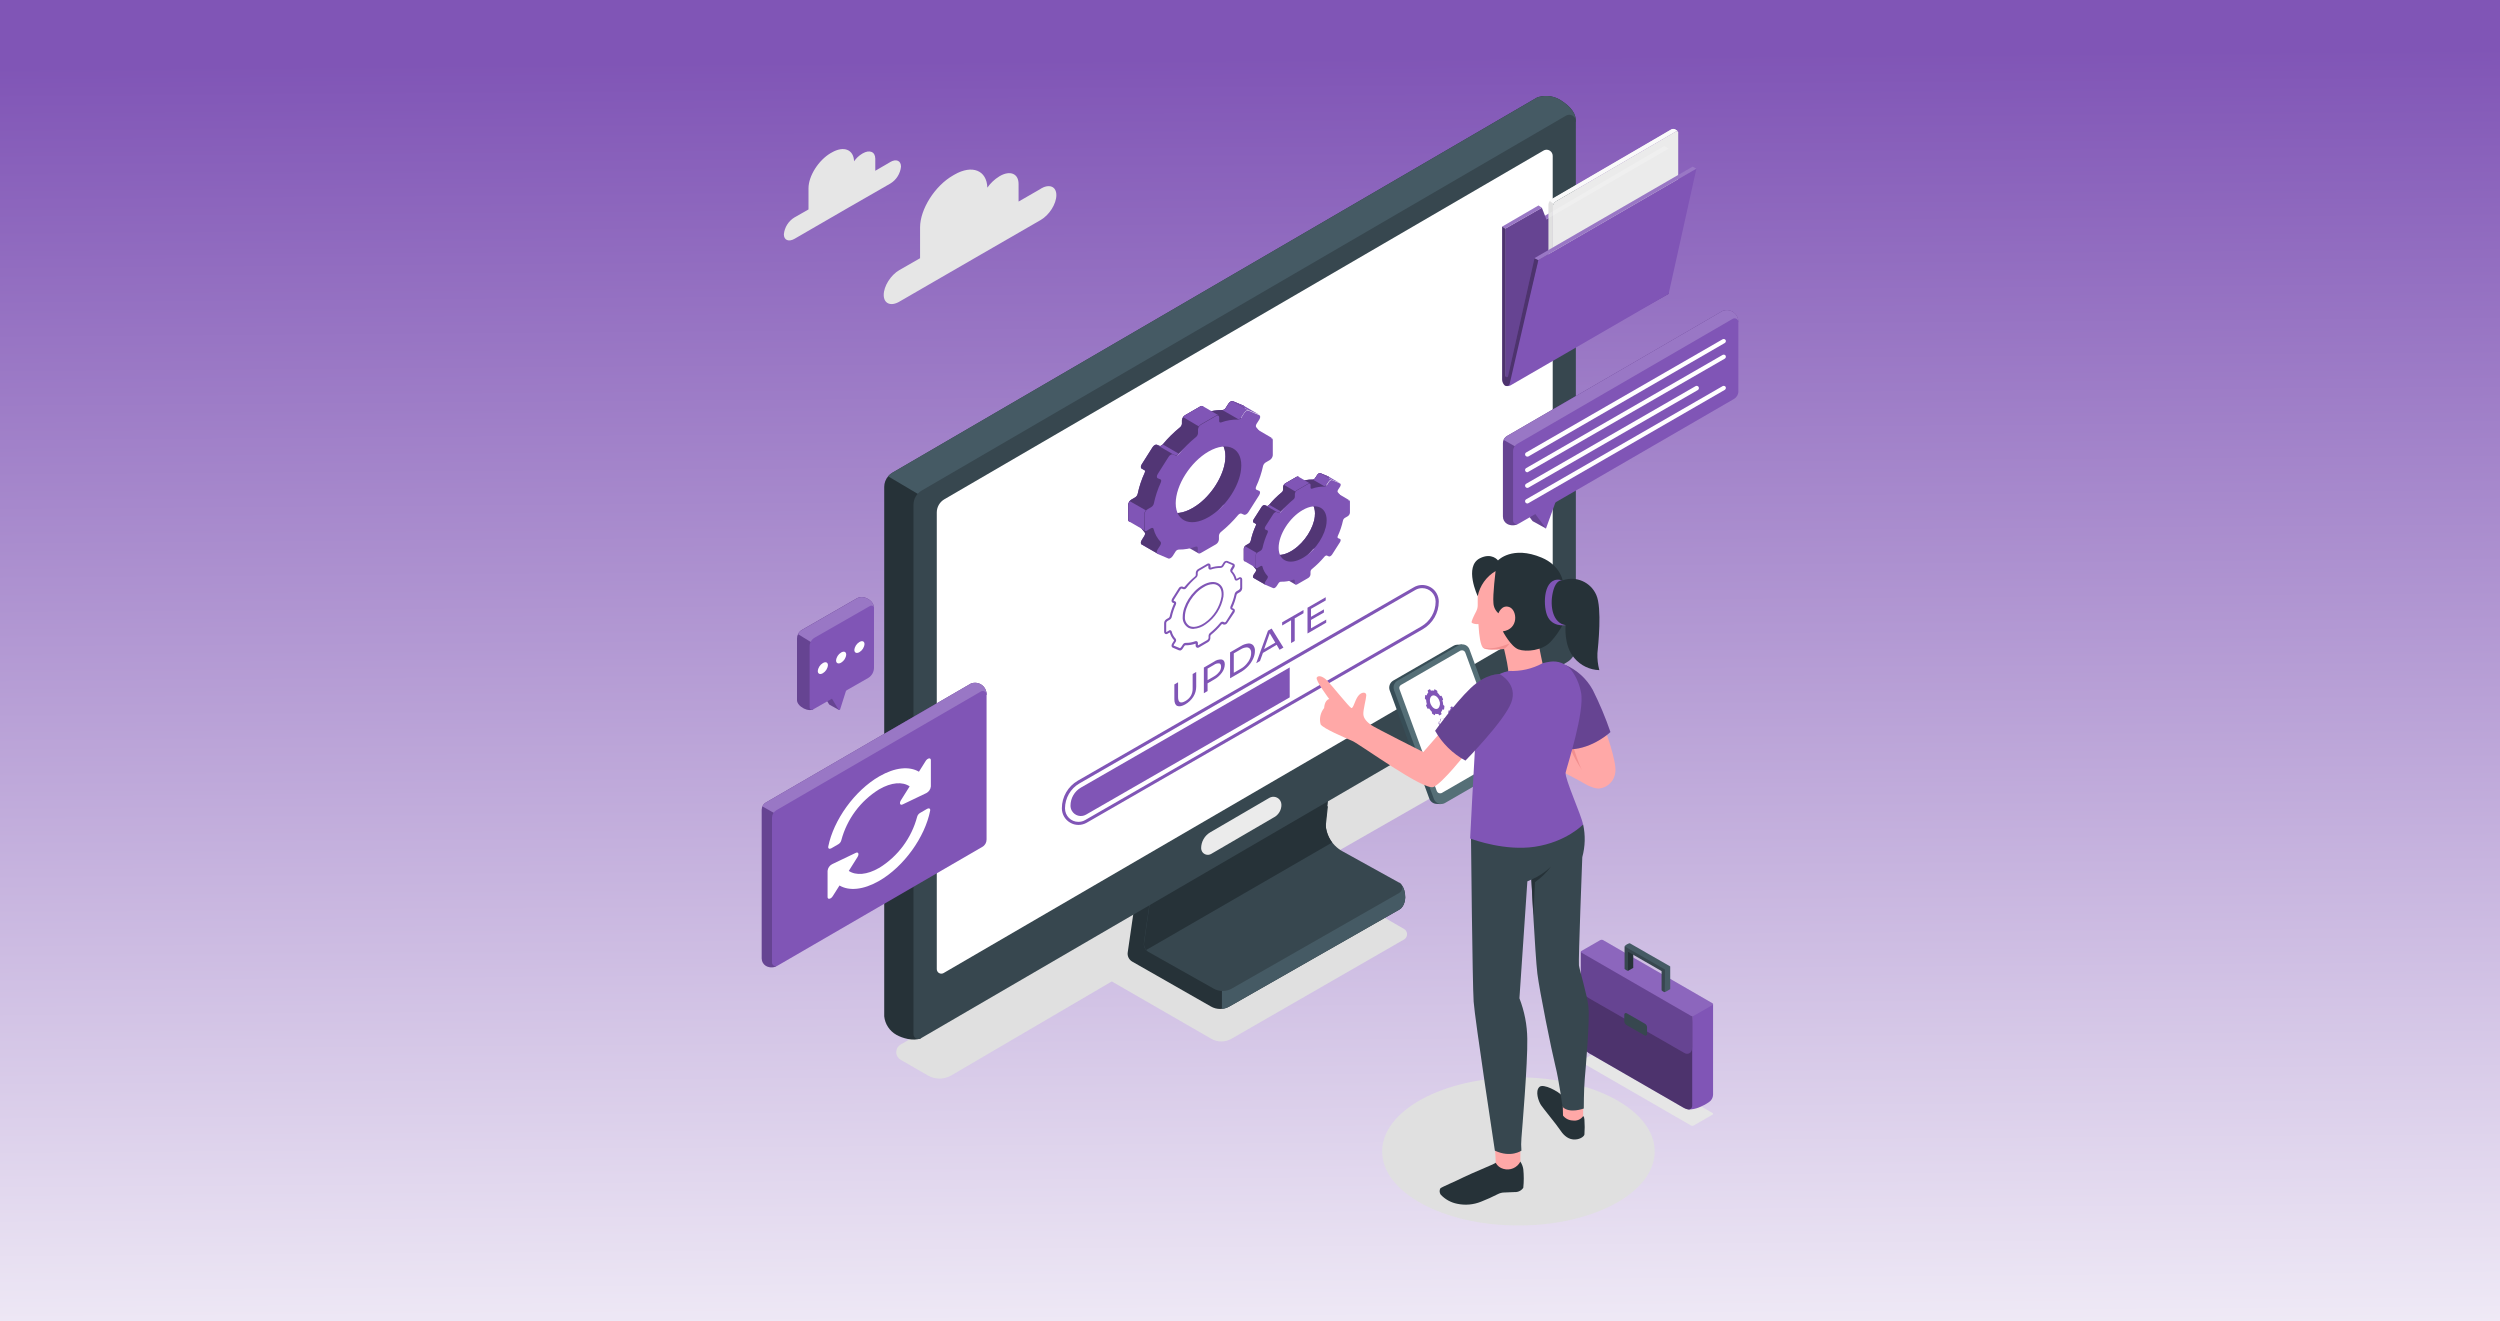 <?xml version="1.0" encoding="UTF-8"?>
<svg xmlns="http://www.w3.org/2000/svg" xmlns:xlink="http://www.w3.org/1999/xlink" id="Layer_1" data-name="Layer 1" viewBox="0 0 350 185">
  <rect x="0" y="0" width="350" height="185" fill="#808080" stroke="none"/>
  <defs>
    <style>
      .cls-1, .cls-2, .cls-3 {
        fill: #fff;
      }

      .cls-2 {
        opacity: .1;
      }

      .cls-2, .cls-4, .cls-5, .cls-3 {
        isolation: isolate;
      }

      .cls-6 {
        fill: #8055b6;
      }

      .cls-7 {
        fill: #fafafa;
      }

      .cls-8, .cls-5, .cls-3 {
        opacity: .2;
      }

      .cls-9 {
        fill: #37474f;
      }

      .cls-10 {
        fill: #455a64;
      }

      .cls-11 {
        fill: #374d56;
      }

      .cls-12 {
        fill: #f28f8f;
      }

      .cls-13 {
        fill: #e0e0e0;
      }

      .cls-14 {
        fill: #e6e6e6;
      }

      .cls-4 {
        opacity: .4;
      }

      .cls-15 {
        fill: #556f77;
      }

      .cls-16 {
        fill: #ebebeb;
      }

      .cls-17 {
        fill: url(#linear-gradient);
      }

      .cls-18 {
        fill: #263238;
      }

      .cls-19 {
        fill: #ffa8a7;
      }
    </style>
    <linearGradient id="linear-gradient" x1="175.91" y1="212.38" x2="174.36" y2="7.99" gradientUnits="userSpaceOnUse">
      <stop offset="0" stop-color="#fff"></stop>
      <stop offset="1" stop-color="#8055b6"></stop>
    </linearGradient>
  </defs>
  <rect class="cls-17" width="350" height="185"></rect>
  <g>
    <g id="freepik--Shadows--inject-19">
      <path class="cls-13" d="M220.03,98.34l-3.83-2.21c-1.02-.59-2.27-.59-3.29,0l-86.85,50.12c-.58,.36-.76,1.12-.4,1.7,.1,.16,.24,.3,.4,.4l3.83,2.21c1.02,.59,2.27,.59,3.29,0l22.47-13.16,13.93,8.03c.87,.5,1.95,.5,2.82,0l24.16-13.9c.41-.24,.55-.76,.31-1.17-.07-.13-.18-.24-.31-.31l-14.09-8.12,37.57-21.49c.58-.35,.77-1.11,.42-1.69-.1-.17-.25-.31-.42-.42Z"></path>
      <ellipse class="cls-13" cx="212.58" cy="161.2" rx="19.08" ry="10.37"></ellipse>
    </g>
    <g id="freepik--Clouds--inject-19">
      <path class="cls-14" d="M145.71,26.43l-3.11,1.79v-2.47c0-1.44-1.17-1.93-2.61-1.11l-.11,.07c-.65,.4-1.21,.93-1.65,1.56-.08-2.44-2.14-3.25-4.61-1.82l-.19,.11c-2.55,1.45-4.62,4.74-4.62,7.27v4.32l-2.88,1.65c-1.23,.7-2.21,2.27-2.21,3.49s1,1.65,2.21,.93l3.82-2.21h0l7.49-4.33h0l8.44-4.87c1.23-.7,2.21-2.27,2.21-3.49s-.98-1.62-2.2-.9Z"></path>
      <path class="cls-14" d="M124.65,22.68l-2.11,1.23v-1.69c0-.97-.79-1.31-1.77-.74l-.07,.04c-.45,.27-.83,.63-1.13,1.06-.06-1.65-1.44-2.2-3.12-1.23l-.13,.07c-1.72,1-3.13,3.21-3.13,4.94v2.96l-1.95,1.11c-.85,.51-1.4,1.39-1.5,2.37,0,.82,.67,1.11,1.5,.63l2.59-1.5h0l5.08-2.94h0l5.73-3.29c.85-.51,1.4-1.39,1.5-2.37,0-.84-.67-1.13-1.5-.65Z"></path>
    </g>
    <g id="freepik--Device--inject-19">
      <path class="cls-18" d="M196.73,125.66s0,1.21-.82,1.68l-23.8,13.57c-.8,.46-1.78,.46-2.58,0l-11.01-6.28c-.46-.26-.72-.78-.64-1.3l1.16-7.99,1.78,1.07,25.09-13.57-.44,4.06c-.2,1.84,.72,3.63,2.34,4.52l.49,.28,6.21,3.43c-.05-.19-.07-.31-.07-.31l1.44-1.23s.86,.42,.86,2.08Z"></path>
      <path class="cls-10" d="M196.73,125.66s0,1.21-.82,1.68l-23.8,13.57c-.32,.18-.67,.3-1.04,.33v-3.22l2.56-6.7s11.2-7.4,14.67-9.64l6.2,3.44c-.05-.19-.07-.31-.07-.31l1.44-1.23s.86,.42,.86,2.08Z"></path>
      <path class="cls-9" d="M195.89,125.01l-23.44,13.39c-.79,.45-1.76,.45-2.55,0l-9.13-5.14c-.12-.07-.23-.16-.32-.27-.25-.28-.36-.65-.3-1.02l1.14-7.89,24.75-13.36-.43,4.02c-.19,1.81,.73,3.55,2.32,4.43l7.97,4.41c.39,.23,.52,.73,.29,1.13-.07,.12-.17,.22-.29,.29Z"></path>
      <path class="cls-18" d="M186.5,117.95l-26.03,15.05c-.25-.28-.36-.65-.3-1.02l1.14-7.89,24.73-13.36-.43,4.02c-.12,1.14,.2,2.28,.89,3.2Z"></path>
      <path class="cls-18" d="M220.61,16.91c0,.25-2.7,1.7-4.09,2.44V88.09c0,.87-.47,1.68-1.23,2.11l-87.04,50.67,.66,4.5c-1.07,.44-2.64-.05-3.41-.49-.96-.54-1.6-1.51-1.71-2.6V68.16c0-.54,.2-1.07,.55-1.48,.17-.2,.37-.37,.6-.5L215.14,13.68s.06-.03,.16-.07l.09-.03c1.16-.33,2.4-.1,3.36,.62,1.89,1.27,1.85,2.39,1.85,2.71Z"></path>
      <path class="cls-10" d="M220.61,16.91c0,.25-2.7,1.7-4.09,2.44v5.44l-84.38,46.52-7.81-4.63c.17-.2,.37-.37,.6-.5L215.14,13.68s.06-.03,.16-.07l.09-.03c1.16-.33,2.4-.1,3.36,.62,1.89,1.27,1.85,2.39,1.85,2.71Z"></path>
      <path class="cls-9" d="M220.62,16.97V90.58c0,.88-.47,1.68-1.23,2.12l-90.48,52.67c-.33,.19-.74,.07-.93-.25-.06-.1-.09-.22-.09-.34V70.67c0-.82,.43-1.57,1.14-1.99L219.24,16.19c.44-.25,1-.1,1.26,.34,.08,.14,.12,.29,.12,.44Z"></path>
      <path class="cls-1" d="M216.09,21.08c.41-.24,.93-.1,1.17,.31,.08,.13,.12,.28,.12,.43v63.47c0,.81-.43,1.56-1.13,1.97l-84.15,48.97c-.3,.17-.69,.07-.86-.23-.06-.1-.09-.21-.09-.32v-63.93c0-.76,.4-1.46,1.06-1.85"></path>
      <path class="cls-16" d="M178.43,114.38l-8.87,5.17c-.44,.26-1.01,.11-1.27-.33-.08-.14-.13-.31-.13-.47h0c0-.92,.49-1.77,1.28-2.23l8.27-4.82c.54-.31,1.23-.13,1.54,.41,.1,.17,.15,.37,.15,.57h0c0,.7-.37,1.35-.98,1.71Z"></path>
      <path class="cls-6" d="M175.55,60.07l-.52,.3c-.18,.1-.32,.07-.37-.08-.17-.68-.5-1.3-.98-1.81-.09-.1-.07-.3,.05-.5l.37-.58c.17-.27,.17-.54,0-.61l-1.51-.64c-.17-.07-.44,.09-.61,.35l-.37,.58c-.09,.18-.27,.3-.47,.32-.81-.02-1.61,.12-2.37,.39-.17,.06-.3,0-.3-.19v-.52c0-.24-.19-.32-.44-.18l-2.13,1.23c-.24,.15-.39,.4-.41,.68v.51c-.02,.21-.13,.41-.3,.54-.86,.7-1.66,1.49-2.37,2.35-.15,.18-.34,.27-.47,.22l-.37-.16c-.17-.07-.44,.09-.61,.35l-1.51,2.38c-.17,.27-.17,.54,0,.61l.45,.26c.03,.11,.02,.23-.04,.33-.44,.94-.76,1.92-.98,2.93-.05,.21-.18,.4-.37,.51l-.52,.3c-.24,.15-.4,.4-.43,.68v2.14c0,.24,.19,.32,.43,.18l.52-.3c.18-.1,.32-.06,.37,.09,.17,.68,.5,1.3,.98,1.81,.09,.09,.07,.3-.05,.5l-.37,.58c-.17,.27-.17,.54,0,.61l2.21,1.27,.63-1.27c.06-.2,.09-.4,.09-.61h.02c.81,.02,1.61-.11,2.37-.39,.17-.06,.3,0,.3,.19v.52c0,.24,.19,.32,.41,.19l2.13-1.23c.25-.15,.41-.4,.44-.68v-.51c.02-.21,.13-.41,.3-.54,.86-.7,1.66-1.49,2.37-2.34,.15-.18,.34-.28,.47-.22l.37,.16c.17,.07,.44-.09,.61-.35l1.51-2.39c.17-.27,.17-.54,0-.61l-.37-.15c-.12-.05-.14-.24-.05-.44,.44-.94,.76-1.92,.98-2.94,.05-.21,.18-.39,.37-.51l.52-.3c.24-.15,.39-.41,.41-.69v-2.13c.03-.25-.17-.33-.41-.19Zm-4.02,4.37c-.24,2.24-1.95,4.94-4.05,6.36-2.76,1.89-5.1,1.08-5.1-1.62,0-2.53,2.06-5.76,4.59-7.24,2.71-1.57,4.88-.46,4.56,2.5h0Z"></path>
      <path class="cls-6" d="M175.55,60.08l-.52,.3c-.18,.1-.32,.06-.37-.09-.17-.67-.5-1.28-.97-1.78-.09-.1-.08-.3,.05-.5l.36-.58c.17-.27,.17-.54,0-.62l-1.51-.63c-.17-.07-.44,.09-.61,.35l-.36,.57c-.09,.18-.27,.3-.47,.32-.52-.02-1.05,.04-1.56,.16-.28,.06-.55,.14-.82,.23-.17,.06-.3,0-.3-.19v-.52c.01-.1-.04-.19-.13-.23-.11-.02-.22,0-.31,.05l-2.13,1.23c-.24,.15-.41,.4-.44,.68v.49c-.02,.21-.13,.41-.3,.53-.86,.7-1.66,1.49-2.37,2.34-.15,.19-.35,.28-.47,.23l-.36-.16c-.17-.07-.45,.09-.61,.35l-1.51,2.39c-.17,.27-.17,.54,0,.61l.45,.26c.03,.11,.01,.23-.05,.34-.43,.94-.76,1.92-.97,2.93-.05,.21-.18,.4-.37,.51l-.52,.3c-.25,.15-.41,.4-.44,.68v2.13c0,.24,.2,.32,.44,.18l.52-.3c.18-.1,.32-.06,.37,.09,.16,.68,.5,1.3,.98,1.8,.09,.1,.07,.3-.05,.5l-.36,.58c-.17,.27-.17,.54,0,.62l2.2,1.27,.63-1.27c.06-.2,.09-.41,.09-.61h.06c.81,.02,1.61-.11,2.36-.39,.17-.07,.3,0,.3,.19v.53c0,.24,.2,.32,.44,.18l2.13-1.23c.25-.14,.41-.4,.44-.68v-.51c.02-.21,.13-.41,.3-.54,.86-.7,1.64-1.48,2.34-2.34,.16-.18,.35-.27,.47-.22l.37,.16c.17,.07,.44-.09,.61-.35l1.51-2.39c.17-.27,.17-.54,0-.61l-.36-.16c-.13-.05-.14-.23-.05-.44,.44-.94,.77-1.92,.98-2.93,.05-.21,.18-.39,.37-.51l.52-.3c.24-.15,.39-.4,.41-.68v-2.13c.03-.25-.17-.34-.41-.2Zm-4.02,4.36c-.24,2.24-1.95,4.94-4.05,6.36-2.76,1.9-5.1,1.08-5.1-1.62,0-2.53,2.06-5.76,4.59-7.24,2.71-1.57,4.88-.46,4.56,2.5h0Z"></path>
      <path class="cls-6" d="M178.02,61.29l-2.16-1.26-.06,1.26c.36,.34,.74,.65,1.14,.94,.18,.01,.36,.01,.55,0l.53-.94Z"></path>
      <polygon class="cls-6" points="165.58 76.19 167.78 77.46 167.88 76.26 166.73 76.1 165.58 76.19"></polygon>
      <g class="cls-8">
        <path d="M175.55,60.07l-.52,.3c-.18,.1-.32,.07-.37-.08-.17-.68-.5-1.3-.98-1.81-.09-.1-.07-.3,.05-.5l.37-.58c.17-.27,.17-.54,0-.61l-1.51-.64c-.17-.07-.44,.09-.61,.35l-.37,.58c-.09,.18-.27,.3-.47,.32-.81-.02-1.61,.12-2.37,.39-.17,.06-.3,0-.3-.19v-.52c0-.24-.19-.32-.44-.18l-2.13,1.23c-.24,.15-.39,.4-.41,.68v.51c-.02,.21-.13,.41-.3,.54-.86,.7-1.66,1.49-2.37,2.35-.15,.18-.34,.27-.47,.22l-.37-.16c-.17-.07-.44,.09-.61,.35l-1.51,2.38c-.17,.27-.17,.54,0,.61l.45,.26c.03,.11,.02,.23-.04,.33-.44,.94-.76,1.92-.98,2.93-.05,.21-.18,.4-.37,.51l-.52,.3c-.24,.15-.4,.4-.43,.68v2.14c0,.24,.19,.32,.43,.18l.52-.3c.18-.1,.32-.06,.37,.09,.17,.68,.5,1.3,.98,1.81,.09,.09,.07,.3-.05,.5l-.37,.58c-.17,.27-.17,.54,0,.61l2.21,1.27,.63-1.27c.06-.2,.09-.4,.09-.61h.02c.81,.02,1.61-.11,2.37-.39,.17-.06,.3,0,.3,.19v.52c0,.24,.19,.32,.41,.19l2.13-1.23c.25-.15,.41-.4,.44-.68v-.51c.02-.21,.13-.41,.3-.54,.86-.7,1.66-1.49,2.37-2.34,.15-.18,.34-.28,.47-.22l.37,.16c.17,.07,.44-.09,.61-.35l1.51-2.39c.17-.27,.17-.54,0-.61l-.37-.15c-.12-.05-.14-.24-.05-.44,.44-.94,.76-1.92,.98-2.94,.05-.21,.18-.39,.37-.51l.52-.3c.24-.15,.39-.41,.41-.69v-2.13c.03-.25-.17-.33-.41-.19Zm-4.02,4.37c-.24,2.24-1.95,4.94-4.05,6.36-2.76,1.89-5.1,1.08-5.1-1.62,0-2.53,2.06-5.76,4.59-7.24,2.71-1.57,4.88-.46,4.56,2.5h0Z"></path>
      </g>
      <g class="cls-8">
        <path d="M175.55,60.08l-.52,.3c-.18,.1-.32,.06-.37-.09-.17-.67-.5-1.28-.97-1.78-.09-.1-.08-.3,.05-.5l.36-.58c.17-.27,.17-.54,0-.62l-1.51-.63c-.17-.07-.44,.09-.61,.35l-.36,.57c-.09,.18-.27,.3-.47,.32-.52-.02-1.05,.04-1.56,.16-.28,.06-.55,.14-.82,.23-.17,.06-.3,0-.3-.19v-.52c.01-.1-.04-.19-.13-.23-.11-.02-.22,0-.31,.05l-2.13,1.23c-.24,.15-.41,.4-.44,.68v.49c-.02,.21-.13,.41-.3,.53-.86,.7-1.66,1.49-2.37,2.34-.15,.19-.35,.28-.47,.23l-.36-.16c-.17-.07-.45,.09-.61,.35l-1.51,2.39c-.17,.27-.17,.54,0,.61l.45,.26c.03,.11,.01,.23-.05,.34-.43,.94-.76,1.92-.97,2.93-.05,.21-.18,.4-.37,.51l-.52,.3c-.25,.15-.41,.4-.44,.68v2.13c0,.24,.2,.32,.44,.18l.52-.3c.18-.1,.32-.06,.37,.09,.16,.68,.5,1.3,.98,1.8,.09,.1,.07,.3-.05,.5l-.36,.58c-.17,.27-.17,.54,0,.62l2.2,1.27,.63-1.27c.06-.2,.09-.41,.09-.61h.06c.81,.02,1.61-.11,2.36-.39,.17-.07,.3,0,.3,.19v.53c0,.24,.2,.32,.44,.18l2.13-1.23c.25-.14,.41-.4,.44-.68v-.51c.02-.21,.13-.41,.3-.54,.86-.7,1.64-1.48,2.34-2.34,.16-.18,.35-.27,.47-.22l.37,.16c.17,.07,.44-.09,.61-.35l1.51-2.39c.17-.27,.17-.54,0-.61l-.36-.16c-.13-.05-.14-.23-.05-.44,.44-.94,.77-1.92,.98-2.93,.05-.21,.18-.39,.37-.51l.52-.3c.24-.15,.39-.4,.41-.68v-2.13c.03-.25-.17-.34-.41-.2Zm-4.02,4.36c-.24,2.24-1.95,4.94-4.05,6.36-2.76,1.9-5.1,1.08-5.1-1.62,0-2.53,2.06-5.76,4.59-7.24,2.71-1.57,4.88-.46,4.56,2.5h0Z"></path>
      </g>
      <g class="cls-8">
        <polygon points="165.58 76.19 167.78 77.46 167.88 76.26 166.73 76.1 165.58 76.19"></polygon>
      </g>
      <path class="cls-6" d="M160.61,74.26l.52-.3c.18-.1,.32-.06,.37,.09,.17,.68,.5,1.3,.98,1.81,.09,.09,.07,.3-.05,.5l-.37,.58c-.17,.27-.17,.54,0,.61l1.51,.64c.17,.07,.44-.09,.61-.35l.37-.58c.09-.18,.27-.3,.47-.32,.81,.01,1.61-.13,2.37-.41,.17-.06,.3,.02,.3,.2v.52c0,.24,.19,.32,.41,.18l2.14-1.23c.24-.15,.39-.4,.41-.68v-.52c.02-.21,.13-.41,.3-.54,.86-.7,1.66-1.49,2.37-2.34,.15-.18,.35-.27,.47-.22l.37,.16c.17,.07,.44-.09,.61-.35l1.51-2.38c.17-.27,.17-.54,0-.61l-.37-.16c-.13-.05-.14-.23-.05-.44,.44-.94,.76-1.92,.98-2.93,.07-.2,.21-.37,.39-.47l.52-.3c.25-.15,.41-.4,.44-.68v-2.14c0-.24-.19-.32-.44-.18l-.52,.3c-.18,.1-.33,.06-.37-.09-.17-.68-.5-1.3-.98-1.81-.09-.09-.08-.3,.05-.5l.37-.58c.17-.27,.17-.54,0-.61l-1.51-.64c-.17-.07-.44,.09-.61,.35l-.36,.58c-.1,.18-.27,.29-.47,.32-.81-.02-1.61,.11-2.37,.39-.17,.06-.3,0-.3-.19v-.52c0-.24-.19-.32-.41-.19l-2.14,1.23c-.24,.15-.39,.4-.41,.68v.52c-.02,.21-.13,.41-.3,.54-.86,.7-1.66,1.49-2.37,2.35-.15,.18-.35,.28-.47,.22l-.37-.16c-.17-.07-.44,.09-.61,.35l-1.51,2.39c-.17,.27-.17,.54,0,.61l.37,.15c.13,.05,.14,.24,.05,.44-.43,.94-.76,1.92-.97,2.94-.05,.21-.18,.39-.37,.51l-.52,.3c-.24,.15-.39,.41-.41,.69v2.13c-.05,.22,.14,.3,.39,.16Zm3.99-3.8c0-2.53,2.06-5.78,4.59-7.24,2.72-1.57,4.88-.46,4.56,2.5-.24,2.24-1.95,4.94-4.05,6.36-2.75,1.89-5.1,1.08-5.1-1.62h0Z"></path>
      <path class="cls-6" d="M160.18,74.08c0,.08,.03,.16,.09,.21l-.41-.25-1.74-1.01h-.03l-.06-.05s-.06-.11-.05-.17v-2.13c.01-.19,.09-.36,.22-.5l2.22,1.27c-.13,.14-.2,.31-.22,.5l-.02,2.13Z"></path>
      <path class="cls-6" d="M170.56,58.12c-.1-.02-.21,0-.3,.05l-2.13,1.23c-.12,.07-.22,.17-.3,.29l-2.2-1.29c.08-.11,.18-.21,.29-.28l2.13-1.23c.09-.06,.2-.08,.31-.05l.05,.03,1.18,.69,.97,.56Z"></path>
      <path class="cls-6" d="M165.02,63.5l-.03,.04c-.15,.16-.32,.23-.44,.19l-.37-.16-2.2-1.27,.36,.16c.12,.05,.32-.04,.47-.23l2.21,1.28Z"></path>
      <path class="cls-6" d="M174.8,57.44c-.17-.07-.44,.09-.61,.35l-.37,.58c-.03,.05-.07,.1-.11,.14-.09,.1-.21,.17-.34,.18h0l-2.21-1.27c.2-.02,.38-.14,.47-.32l.36-.57c.17-.27,.44-.41,.61-.35l2.2,1.27Z"></path>
      <polygon class="cls-6" points="174.13 56.81 176.31 58.07 174.8 57.44 172.59 56.16 174.13 56.81"></polygon>
      <path class="cls-6" d="M187.02,69.1l-.38,.22c-.13,.07-.24,.05-.27-.06-.12-.49-.37-.95-.72-1.32-.07-.07-.06-.22,.03-.37l.27-.41c.13-.2,.13-.41,0-.45l-1.1-.47c-.12-.05-.32,.07-.45,.26l-.27,.41c-.07,.13-.2,.22-.35,.23-.59-.02-1.18,.08-1.73,.28-.13,.04-.22,0-.22-.14v-.38c0-.18-.14-.23-.32-.14l-1.56,.9c-.18,.11-.3,.29-.32,.5v.38c0,.16-.09,.31-.22,.41-.63,.52-1.21,1.09-1.73,1.72-.11,.13-.25,.2-.35,.16l-.27-.11c-.12-.05-.32,.06-.44,.25l-1.11,1.74c-.12,.2-.12,.41,0,.45l.33,.19c.02,.08,0,.17-.03,.24-.32,.69-.56,1.41-.72,2.15-.04,.15-.13,.29-.27,.37l-.38,.22c-.18,.11-.3,.29-.32,.5v1.56c0,.18,.14,.23,.32,.14l.38-.22c.13-.07,.24-.05,.27,.06,.12,.49,.37,.95,.72,1.32,.06,.12,.05,.26-.04,.37l-.27,.41c-.12,.2-.12,.41,0,.45l1.62,.93,.46-.93c.05-.14,.07-.29,.07-.44h0c.59,.02,1.18-.08,1.73-.28,.13-.05,.22,0,.22,.14v.36c0,.17,.14,.23,.32,.13l1.56-.9c.18-.11,.3-.29,.32-.5v-.37c.01-.16,.09-.3,.22-.39,.63-.52,1.21-1.09,1.73-1.71,.11-.13,.25-.2,.35-.16l.27,.12c.12,.05,.32-.07,.45-.26l1.1-1.74c.13-.19,.13-.41,0-.45l-.27-.11c-.09-.04-.1-.17-.03-.32,.32-.69,.56-1.4,.72-2.14,.04-.16,.13-.29,.27-.37l.38-.22c.18-.11,.3-.29,.32-.5v-1.56c.02-.17-.12-.23-.3-.13Zm-2.94,3.19c-.18,1.65-1.42,3.6-2.97,4.65-2.02,1.39-3.73,.79-3.73-1.19,0-1.85,1.5-4.22,3.36-5.29,1.99-1.15,3.57-.34,3.34,1.83h0Z"></path>
      <path class="cls-6" d="M187.02,69.1l-.38,.22c-.13,.07-.24,.05-.27-.06-.12-.49-.36-.95-.71-1.32-.07-.07-.06-.22,.04-.37l.26-.41c.13-.19,.13-.41,0-.45l-1.1-.46c-.12-.05-.33,.06-.45,.25l-.27,.41c-.07,.13-.2,.22-.34,.23-.38-.01-.77,.03-1.14,.12-.19,.05-.41,.1-.6,.17-.12,.04-.21,0-.21-.14v-.38c.01-.08-.03-.15-.1-.18-.08-.02-.16,0-.23,.04l-1.56,.9c-.18,.11-.3,.29-.32,.5v.38c0,.16-.09,.31-.22,.41-.63,.51-1.21,1.09-1.73,1.71-.11,.14-.25,.21-.35,.16l-.26-.12c-.13-.05-.32,.07-.45,.26l-1.11,1.74c-.12,.2-.12,.41,0,.45l.33,.19c.02,.08,0,.17-.03,.24-.32,.69-.55,1.4-.71,2.14-.04,.15-.13,.29-.27,.37l-.38,.22c-.18,.11-.3,.29-.32,.5v1.56c0,.18,.14,.23,.32,.14l.38-.22c.13-.07,.23-.05,.27,.07,.12,.49,.37,.95,.72,1.32,.07,.12,.05,.26-.04,.36l-.27,.41c-.12,.2-.12,.41,0,.45l1.62,.93,.46-.93c.05-.15,.07-.3,.07-.45h.02c.59,.02,1.18-.08,1.73-.28,.13-.05,.22,0,.22,.14v.37c0,.17,.14,.23,.32,.13l1.56-.9c.18-.11,.3-.29,.32-.5v-.37c0-.16,.09-.31,.21-.41,.63-.51,1.21-1.09,1.73-1.72,.11-.13,.25-.2,.34-.16l.27,.12c.12,.05,.32-.07,.45-.26l1.1-1.74c.13-.19,.13-.41,0-.45l-.26-.12c-.09-.04-.11-.17-.04-.32,.32-.68,.56-1.41,.72-2.15,.04-.15,.14-.29,.27-.37l.38-.22c.18-.11,.29-.29,.31-.5v-1.56c0-.15-.14-.21-.31-.11Zm-2.94,3.19c-.18,1.65-1.42,3.6-2.97,4.65-2.02,1.39-3.73,.79-3.73-1.19,0-1.85,1.5-4.22,3.36-5.3,1.98-1.14,3.57-.33,3.33,1.83h0Z"></path>
      <path class="cls-6" d="M188.83,69.99l-1.58-.93-.05,.93c.26,.25,.54,.48,.82,.69h.41l.39-.69Z"></path>
      <polygon class="cls-6" points="179.72 80.88 181.34 81.82 181.41 80.94 180.57 80.82 179.72 80.88"></polygon>
      <g class="cls-8">
        <path d="M187.02,69.1l-.38,.22c-.13,.07-.24,.05-.27-.06-.12-.49-.37-.95-.72-1.32-.07-.07-.06-.22,.03-.37l.27-.41c.13-.2,.13-.41,0-.45l-1.1-.47c-.12-.05-.32,.07-.45,.26l-.27,.41c-.07,.13-.2,.22-.35,.23-.59-.02-1.18,.08-1.73,.28-.13,.04-.22,0-.22-.14v-.38c0-.18-.14-.23-.32-.14l-1.56,.9c-.18,.11-.3,.29-.32,.5v.38c0,.16-.09,.31-.22,.41-.63,.52-1.21,1.09-1.73,1.72-.11,.13-.25,.2-.35,.16l-.27-.11c-.12-.05-.32,.06-.44,.25l-1.11,1.74c-.12,.2-.12,.41,0,.45l.33,.19c.02,.08,0,.17-.03,.24-.32,.69-.56,1.41-.72,2.15-.04,.15-.13,.29-.27,.37l-.38,.22c-.18,.11-.3,.29-.32,.5v1.56c0,.18,.14,.23,.32,.14l.38-.22c.13-.07,.24-.05,.27,.06,.12,.49,.37,.95,.72,1.32,.06,.12,.05,.26-.04,.37l-.27,.41c-.12,.2-.12,.41,0,.45l1.62,.93,.46-.93c.05-.14,.07-.29,.07-.44h0c.59,.02,1.18-.08,1.73-.28,.13-.05,.22,0,.22,.14v.36c0,.17,.14,.23,.32,.13l1.56-.9c.18-.11,.3-.29,.32-.5v-.37c.01-.16,.09-.3,.22-.39,.63-.52,1.21-1.09,1.73-1.71,.11-.13,.25-.2,.35-.16l.27,.12c.12,.05,.32-.07,.45-.26l1.1-1.74c.13-.19,.13-.41,0-.45l-.27-.11c-.09-.04-.1-.17-.03-.32,.32-.69,.56-1.4,.72-2.14,.04-.16,.13-.29,.27-.37l.38-.22c.18-.11,.3-.29,.32-.5v-1.56c.02-.17-.12-.23-.3-.13Zm-2.94,3.19c-.18,1.65-1.42,3.6-2.97,4.65-2.02,1.39-3.73,.79-3.73-1.19,0-1.85,1.5-4.22,3.36-5.29,1.99-1.15,3.57-.34,3.34,1.83h0Z"></path>
      </g>
      <g class="cls-8">
        <path d="M187.02,69.1l-.38,.22c-.13,.07-.24,.05-.27-.06-.12-.49-.36-.95-.71-1.32-.07-.07-.06-.22,.04-.37l.26-.41c.13-.19,.13-.41,0-.45l-1.1-.46c-.12-.05-.33,.06-.45,.25l-.27,.41c-.07,.13-.2,.22-.34,.23-.38-.01-.77,.03-1.14,.12-.19,.05-.41,.1-.6,.17-.12,.04-.21,0-.21-.14v-.38c.01-.08-.03-.15-.1-.18-.08-.02-.16,0-.23,.04l-1.56,.9c-.18,.11-.3,.29-.32,.5v.38c0,.16-.09,.31-.22,.41-.63,.51-1.21,1.09-1.73,1.71-.11,.14-.25,.21-.35,.16l-.26-.12c-.13-.05-.32,.07-.45,.26l-1.11,1.74c-.12,.2-.12,.41,0,.45l.33,.19c.02,.08,0,.17-.03,.24-.32,.69-.55,1.4-.71,2.14-.04,.15-.13,.29-.27,.37l-.38,.22c-.18,.11-.3,.29-.32,.5v1.56c0,.18,.14,.23,.32,.14l.38-.22c.13-.07,.23-.05,.27,.07,.12,.49,.37,.95,.72,1.32,.07,.12,.05,.26-.04,.36l-.27,.41c-.12,.2-.12,.41,0,.45l1.62,.93,.46-.93c.05-.15,.07-.3,.07-.45h.02c.59,.02,1.18-.08,1.73-.28,.13-.05,.22,0,.22,.14v.37c0,.17,.14,.23,.32,.13l1.56-.9c.18-.11,.3-.29,.32-.5v-.37c0-.16,.09-.31,.21-.41,.63-.51,1.21-1.09,1.73-1.72,.11-.13,.25-.2,.34-.16l.27,.12c.12,.05,.32-.07,.45-.26l1.1-1.74c.13-.19,.13-.41,0-.45l-.26-.12c-.09-.04-.11-.17-.04-.32,.32-.68,.56-1.41,.72-2.15,.04-.15,.14-.29,.27-.37l.38-.22c.18-.11,.29-.29,.31-.5v-1.56c0-.15-.14-.21-.31-.11Zm-2.94,3.19c-.18,1.65-1.42,3.6-2.97,4.65-2.02,1.39-3.73,.79-3.73-1.19,0-1.85,1.5-4.22,3.36-5.3,1.98-1.14,3.57-.33,3.33,1.83h0Z"></path>
      </g>
      <g class="cls-8">
        <polygon points="179.72 80.88 181.34 81.82 181.41 80.94 180.57 80.82 179.72 80.88"></polygon>
      </g>
      <path class="cls-6" d="M176.09,79.48l.38-.22c.13-.07,.24-.05,.27,.06,.12,.49,.37,.95,.72,1.32,.07,.07,.05,.22-.04,.37l-.27,.41c-.12,.2-.12,.41,0,.45l1.11,.47c.12,.05,.32-.07,.45-.26l.27-.41c.07-.13,.2-.22,.34-.23,.59,.02,1.18-.08,1.73-.28,.13-.05,.22,0,.22,.14v.38c0,.18,.14,.24,.32,.14l1.56-.9c.18-.11,.3-.29,.32-.5v-.38c.01-.16,.09-.3,.22-.39,.63-.52,1.21-1.09,1.73-1.71,.11-.13,.25-.2,.35-.16l.27,.12c.12,.05,.32-.07,.45-.26l1.11-1.74c.12-.19,.12-.41,0-.45l-.27-.11c-.09-.04-.1-.17-.03-.32,.32-.69,.56-1.41,.72-2.15,.04-.15,.13-.29,.27-.37l.38-.22c.18-.11,.3-.29,.32-.5v-1.56c0-.18-.14-.23-.32-.14l-.38,.22c-.13,.07-.24,.05-.27-.06-.12-.49-.37-.95-.72-1.32-.07-.07-.06-.22,.04-.37l.27-.41c.12-.2,.12-.41,0-.45l-1.11-.47c-.12-.05-.32,.07-.45,.26l-.27,.41c-.07,.13-.2,.22-.34,.23-.59-.01-1.18,.09-1.74,.29-.13,.04-.22,0-.22-.14v-.38c0-.18-.14-.23-.32-.14l-1.56,.9c-.18,.11-.3,.29-.32,.5v.38c0,.16-.09,.31-.22,.41-.63,.52-1.21,1.09-1.73,1.71-.11,.14-.25,.2-.34,.16l-.27-.12c-.12-.05-.32,.07-.45,.26l-1.11,1.74c-.12,.2-.12,.41,0,.45l.27,.12c.09,.04,.1,.17,.04,.32-.32,.69-.56,1.41-.72,2.15-.04,.15-.13,.29-.27,.37l-.38,.22c-.18,.11-.3,.29-.32,.5v1.56c0,.15,.14,.21,.32,.12Zm2.92-2.78c0-1.85,1.5-4.22,3.36-5.29,1.99-1.15,3.57-.34,3.34,1.83-.18,1.65-1.42,3.6-2.97,4.65-2.02,1.37-3.73,.77-3.73-1.2h0Z"></path>
      <path class="cls-6" d="M175.77,79.34c0,.06,.02,.12,.07,.16l-.31-.18-1.27-.74h-.02l-.04-.04s-.04-.08-.04-.13v-1.56c0-.14,.06-.27,.16-.37l1.62,.93c-.09,.1-.15,.23-.16,.37v1.55Z"></path>
      <path class="cls-6" d="M183.36,67.67c-.07-.02-.15,0-.22,.04l-1.56,.9c-.09,.05-.16,.12-.22,.21l-1.61-.94c.06-.08,.13-.15,.21-.21l1.56-.9c.06-.05,.14-.06,.22-.05l.04,.02,.87,.5,.71,.42Z"></path>
      <path class="cls-6" d="M179.32,71.6l-.02,.03c-.11,.12-.23,.17-.32,.14l-.27-.12-1.61-.93,.26,.12c.09,.04,.23-.03,.35-.16l1.62,.93Z"></path>
      <path class="cls-6" d="M186.47,67.17c-.13-.05-.32,.06-.45,.25l-.27,.41s-.05,.08-.09,.11c-.06,.07-.15,.12-.25,.13h0l-1.62-.93c.15-.01,.27-.1,.34-.23l.27-.41c.12-.19,.32-.31,.45-.25l1.61,.93Z"></path>
      <polygon class="cls-6" points="185.98 66.71 187.58 67.64 186.47 67.17 184.85 66.24 185.98 66.71"></polygon>
      <path class="cls-6" d="M165.18,91.05s-.07,0-.11,0l-.89-.38c-.07-.03-.13-.09-.15-.17-.04-.14,0-.29,.08-.41l.22-.34s.04-.08,.04-.12c-.29-.31-.49-.68-.6-1.09h0l-.31,.18c-.1,.07-.23,.08-.34,.02-.09-.06-.14-.15-.14-.26v-1.27c.01-.22,.14-.42,.33-.53l.31-.18c.07-.05,.12-.12,.14-.21,.13-.61,.33-1.2,.59-1.76,.01-.02,.02-.05,.02-.07l-.19-.08c-.07-.03-.13-.09-.15-.17-.04-.14,0-.29,.08-.41l.89-1.41c.1-.21,.32-.32,.54-.27l.22,.09s.08-.05,.11-.09c.43-.51,.9-.98,1.42-1.41,.07-.05,.11-.12,.12-.21v-.3c.01-.22,.14-.42,.33-.53l1.26-.73c.1-.07,.23-.07,.34-.02,.09,.06,.14,.15,.14,.26v.3c.46-.16,.95-.24,1.44-.23,.02,0,.09-.03,.15-.12l.21-.34c.1-.2,.32-.31,.54-.26l.89,.38c.07,.03,.13,.09,.15,.17,.03,.14,0,.29-.09,.41l-.21,.34s-.04,.08-.04,.13c.29,.3,.5,.68,.6,1.09h0l.31-.18c.1-.07,.23-.08,.34-.02,.09,.06,.14,.15,.14,.26v1.26c-.02,.22-.14,.42-.33,.53l-.31,.18c-.07,.05-.13,.12-.15,.2-.13,.61-.32,1.2-.59,1.77,0,.03,0,.06,0,.09l.19,.07c.07,.03,.13,.09,.15,.17,.03,.14,0,.29-.09,.41l-.93,1.38c-.1,.2-.32,.31-.54,.27l-.21-.09s-.08,.05-.11,.09c-.42,.52-.9,.99-1.42,1.41-.06,.05-.11,.12-.12,.21v.31c-.02,.22-.14,.42-.33,.53l-1.25,.73c-.1,.07-.23,.08-.34,.02-.09-.06-.14-.15-.14-.26v-.28c-.46,.16-.95,.24-1.44,.23h0c-.06,.02-.12,.06-.15,.12l-.22,.34c-.09,.16-.25,.27-.43,.29Zm-1.39-2.83s.07,0,.1,.02c.07,.03,.13,.1,.15,.17,.09,.38,.28,.72,.54,1,.11,.14,.11,.33,0,.47l-.22,.34s-.05,.11-.05,.16l.88,.36s.11-.04,.18-.15l.22-.34c.08-.15,.24-.25,.41-.25,.46,.01,.91-.07,1.34-.23,.09-.04,.19-.02,.26,.03,.07,.05,.11,.14,.11,.23v.31h.04l1.26-.73c.1-.06,.17-.16,.19-.28v-.31c.01-.17,.09-.33,.23-.43,.5-.41,.97-.87,1.38-1.37,.1-.15,.27-.22,.44-.17l.22,.09s.11-.04,.18-.15l.89-1.41s.06-.11,.05-.16l-.2-.08c-.06-.03-.11-.08-.13-.14-.03-.1-.03-.22,.02-.32,.25-.54,.45-1.12,.57-1.7,.03-.17,.14-.32,.28-.41l.31-.18c.1-.06,.17-.16,.19-.28v-1.26h-.04l-.31,.18c-.08,.06-.19,.07-.28,.04-.07-.03-.13-.1-.15-.17-.09-.38-.28-.72-.54-1-.1-.14-.1-.33,0-.48l.21-.34s.06-.11,.05-.16l-.88-.37h0c-.08,.03-.14,.08-.18,.16l-.21,.34c-.08,.15-.24,.25-.41,.26h0c-.46,0-.92,.07-1.35,.22-.09,.04-.18,.02-.26-.03-.07-.05-.11-.14-.11-.23v-.3h-.04l-1.26,.73c-.1,.06-.17,.16-.19,.28v.3c-.02,.16-.1,.31-.23,.41-.5,.43-.95,.9-1.35,1.42-.1,.15-.28,.22-.45,.17l-.22-.09c-.08,.03-.14,.08-.18,.15l-.89,1.41s-.05,.11-.05,.16l.2,.08c.06,.03,.11,.08,.14,.14,.03,.11,.02,.22-.03,.32-.25,.54-.44,1.12-.57,1.7-.03,.17-.14,.32-.29,.41l-.31,.18c-.1,.06-.17,.16-.18,.28v1.26h.04l.31-.18s.1-.07,.16-.09Zm3.29-.17c-.25,0-.5-.06-.72-.17-.53-.33-.84-.92-.78-1.55,0-1.54,1.23-3.52,2.79-4.41,.87-.5,1.69-.58,2.26-.21s.74,.99,.65,1.83c-.27,1.56-1.16,2.96-2.47,3.86-.5,.38-1.1,.6-1.72,.64h0Zm2.73-6.27c-.46,.02-.9,.16-1.28,.41-1.46,.82-2.64,2.7-2.64,4.15-.05,.51,.19,1.01,.63,1.29,.53,.28,1.34,.11,2.16-.45,1.23-.86,2.07-2.18,2.33-3.66,.08-.73-.11-1.28-.52-1.55-.2-.13-.43-.2-.67-.19Z"></path>
      <path class="cls-6" d="M150.98,115.49c-.41,0-.81-.11-1.16-.32-.72-.41-1.16-1.18-1.16-2.01,0-1.6,.86-3.07,2.24-3.87l47.05-27.08c1.11-.64,2.53-.26,3.17,.85,.2,.35,.31,.75,.31,1.16,0,1.6-.86,3.07-2.24,3.87l-47.05,27.09c-.35,.2-.75,.31-1.16,.31Zm48.12-33.15c-.33,0-.66,.09-.94,.25l-47.04,27.09c-1.25,.72-2.01,2.05-2.02,3.49,0,1.04,.83,1.89,1.87,1.89,.33,0,.66-.08,.95-.25l47.05-27.1c1.25-.72,2.02-2.05,2.02-3.49,0-1.04-.85-1.88-1.88-1.88h0Z"></path>
      <path class="cls-6" d="M180.56,93.44v4.19l-28.52,16.42c-.69,.4-1.58,.16-1.98-.54-.13-.22-.19-.47-.19-.72,0-1.04,.56-2.01,1.46-2.53l29.23-16.82Z"></path>
      <path class="cls-6" d="M164.82,98.83c-.27-.12-.41-.44-.41-.95v-2.06l.52-.3v2.05c0,.78,.34,.97,1.02,.58,.31-.17,.57-.42,.76-.72,.18-.31,.27-.67,.26-1.03v-2.04l.5-.29v2.06c0,.5-.14,1-.41,1.42-.28,.44-.67,.8-1.12,1.06-.46,.26-.84,.34-1.11,.22Z"></path>
      <path class="cls-6" d="M171.06,92.33c.27,.07,.41,.3,.41,.69-.01,.42-.16,.83-.41,1.16-.29,.4-.67,.73-1.11,.97l-.89,.52v1.08l-.52,.3v-3.59l1.41-.82c.32-.24,.71-.35,1.11-.31Zm-.37,1.74c.17-.21,.26-.48,.26-.75,0-.26-.09-.41-.26-.45-.27-.02-.53,.06-.75,.22l-.88,.51v1.62l.88-.51c.29-.16,.54-.38,.74-.64h0Z"></path>
      <path class="cls-6" d="M172.21,91.33l1.52-.88c.31-.2,.66-.32,1.02-.36,.25-.03,.51,.06,.69,.24,.18,.23,.27,.51,.25,.8,0,.38-.09,.75-.25,1.09-.17,.38-.41,.73-.69,1.04-.3,.32-.64,.6-1.02,.82l-1.52,.88v-3.62Zm1.49,2.3c.29-.16,.55-.37,.77-.62,.21-.23,.39-.49,.51-.77,.12-.26,.18-.54,.18-.82,.02-.22-.05-.43-.18-.6-.13-.14-.32-.21-.51-.18-.27,.03-.54,.12-.77,.27l-.97,.56v2.72l.97-.56Z"></path>
      <path class="cls-6" d="M178.72,90.28l-1.91,1.13-.41,1.13-.53,.31,1.65-4.56,.51-.29,1.65,2.66-.54,.31-.41-.7Zm-.18-.31l-.78-1.32-.78,2.22,1.56-.9Z"></path>
      <path class="cls-6" d="M180.73,86.85l-1.23,.72v-.45l2.99-1.72v.45l-1.23,.72v3.16l-.51,.3v-3.16Z"></path>
      <path class="cls-6" d="M185.67,86.72v.45l-2.62,1.52v-3.61l2.55-1.47v.45l-2.06,1.18v1.11l1.81-1.04v.44l-1.81,1.04v1.17l2.13-1.22Z"></path>
    </g>
    <g id="freepik--Floder--inject-19">
      <polyline class="cls-6" points="215.98 30.39 233 20.44 233.6 20.81 216.49 30.71 216.06 30.43"></polyline>
      <polyline class="cls-6" points="210.74 32.01 210.74 52.57 210.81 53.14 213.36 52.35 233.6 41.14 233.6 20.81 216.49 30.71 215.86 29.09 210.74 32.01"></polyline>
      <polyline class="cls-5" points="210.74 32.01 210.74 52.57 210.81 53.14 213.36 52.35 233.6 41.14 233.6 20.81 216.49 30.71 215.86 29.09 210.74 32.01"></polyline>
      <path class="cls-13" d="M234.95,18.57c0-.12-.09-.21-.21-.21-.04,0-.08,.01-.11,.03l-16.79,9.77c-.27,.16-.43,.45-.43,.76v14.83c0,.15,.13,.27,.28,.27,.02,0,.04,0,.06,0-.21,.1-.46,.1-.67,0-.19-.11-.3-.31-.3-.52v-14.81c0-.19,.06-.38,.18-.53,.07-.09,.16-.17,.25-.23l16.78-9.8c.17-.1,.39-.1,.56,0,.35,.2,.41,.31,.41,.45Z"></path>
      <path class="cls-7" d="M234.95,18.57c0-.12-.09-.21-.21-.21-.04,0-.08,.01-.11,.03l-16.79,9.77c-.15,.09-.27,.21-.34,.37l-.56-.41c.07-.09,.16-.17,.25-.23l16.78-9.77c.17-.1,.39-.1,.56,0,.35,.2,.41,.31,.41,.45Z"></path>
      <path class="cls-16" d="M234.41,34.31l-16.61,9.67c-.12,.08-.29,.04-.37-.08-.03-.05-.04-.1-.04-.15v-14.81c0-.31,.17-.6,.44-.76l16.8-9.78c.1-.06,.23-.03,.29,.07,.02,.03,.03,.07,.03,.11v14.81c0,.38-.2,.72-.53,.92Z"></path>
      <path class="cls-6" d="M215.35,36.42l22.15-12.82-3.89,17.54-22.15,12.82c-.18,.09-.39,.12-.58,.07,0,0,.02,0,.25-.64s4.23-16.97,4.23-16.97Z"></path>
      <polygon class="cls-6" points="236.96 23.33 237.5 23.6 215.35 36.42 214.81 36.15 236.96 23.33"></polygon>
      <polyline class="cls-6" points="210.3 31.73 215.39 28.77 215.86 29.09 210.74 32.01 210.3 31.73"></polyline>
      <polyline class="cls-3" points="216.3 30.21 233 20.44 233.6 20.81 216.49 30.71 216.3 30.21"></polyline>
      <polygon class="cls-3" points="236.96 23.33 237.5 23.6 215.35 36.42 214.81 36.15 236.96 23.33"></polygon>
      <polyline class="cls-3" points="210.3 31.73 215.39 28.77 215.86 29.09 210.74 32.01 210.3 31.73"></polyline>
      <path class="cls-6" d="M210.3,31.73v21.39c0,.29,.12,.57,.31,.79,.16,.18,.44,.18,.62,.02,.05-.05,.09-.11,.12-.18l4.01-17.31-.54-.27-3.7,16.52c-.03,.08-.12,.13-.21,.11-.09-.03-.14-.11-.14-.2v-20.56l-.45-.3Z"></path>
      <path class="cls-4" d="M210.3,31.73v21.39c0,.29,.12,.57,.31,.79,.16,.18,.44,.18,.62,.02,.05-.05,.09-.11,.12-.18l4.01-17.31-.54-.27-3.7,16.52c-.03,.08-.12,.13-.21,.11-.09-.03-.14-.11-.14-.2v-20.56l-.45-.3Z"></path>
    </g>
    <g id="freepik--Icon--inject-19">
      <path class="cls-6" d="M138.11,97.25l-1.42,.32v18.85c0,.42-.23,.82-.59,1.03l-27.42,15.92v1.92c-.47,.21-1.01,.19-1.46-.07-.36-.22-.58-.61-.58-1.03v-20.82c0-.43,.23-.82,.6-1.03l28.68-16.64,.05-.02h0c.84-.3,1.76,.14,2.06,.98,.07,.19,.1,.4,.09,.6h0Z"></path>
      <path class="cls-5" d="M138.11,97.25l-1.42,.32v18.85c0,.42-.23,.82-.59,1.03l-27.42,15.92v1.92c-.47,.21-1.01,.19-1.46-.07-.36-.22-.58-.61-.58-1.03v-20.82c0-.43,.23-.82,.6-1.03l28.68-16.64,.05-.02h0c.84-.3,1.76,.14,2.06,.98,.07,.19,.1,.4,.09,.6h0Z"></path>
      <path class="cls-6" d="M138.11,97.25l-1.42,.32v.76l-27.93,15.71-2.02-1.14c.1-.24,.28-.43,.5-.56l28.68-16.64,.05-.02h0c.84-.3,1.76,.14,2.06,.98,.07,.19,.1,.4,.09,.6Z"></path>
      <path class="cls-3" d="M138.11,97.25l-1.42,.32v.76l-27.93,15.71-2.02-1.14c.1-.24,.28-.43,.5-.56l28.68-16.64,.05-.02h0c.84-.3,1.76,.14,2.06,.98,.07,.19,.1,.4,.09,.6Z"></path>
      <path class="cls-6" d="M108.66,113.45l28.68-16.65c.25-.14,.57-.05,.71,.2,.04,.08,.07,.16,.07,.25v20.28c0,.43-.22,.82-.59,1.03l-28.68,16.64c-.25,.14-.56,.06-.7-.18-.05-.08-.07-.17-.07-.26v-20.28c0-.42,.23-.81,.59-1.03Z"></path>
      <path class="cls-1" d="M129.6,106.53l-.95,1.51c-1.34-.79-3.33-.63-5.55,.65-3.48,2.01-6.4,6.13-7.14,9.81-.06,.3,.15,.41,.41,.27l1-.58c.2-.12,.35-.31,.41-.54,.79-2.98,2.69-5.54,5.31-7.15,1.72-.99,3.26-1.09,4.26-.41l-1.23,1.96c-.25,.41-.1,.74,.25,.57l3.32-1.59c.35-.18,.59-.53,.63-.93v-3.68c0-.38-.46-.3-.73,.12Z"></path>
      <path class="cls-1" d="M123.09,121.5c-1.72,1-3.26,1.09-4.26,.43l1.23-1.96c.25-.41,.1-.74-.25-.57l-3.32,1.59c-.35,.18-.59,.53-.63,.93v3.67c0,.37,.46,.3,.72-.12l.95-1.5c1.34,.79,3.33,.63,5.56-.65,3.48-2.01,6.4-6.13,7.13-9.82,.06-.29-.14-.41-.41-.27l-1,.58c-.2,.12-.35,.31-.41,.54-.79,2.97-2.68,5.53-5.3,7.15Z"></path>
    </g>
    <g id="freepik--speech-bubbles--inject-19">
      <polygon class="cls-6" points="212.93 70.77 214.56 72.95 216.44 73.99 215.97 69.02 212.93 70.77"></polygon>
      <polygon class="cls-5" points="212.93 70.77 214.56 72.95 216.44 73.99 215.97 69.02 212.93 70.77"></polygon>
      <polygon class="cls-6" points="214.82 71.8 216.44 73.99 217.86 70.05 214.82 71.8"></polygon>
      <path class="cls-6" d="M243.36,45.08l-1.42,.32v8.28c0,.42-.23,.81-.59,1.03l-28.9,16.77v1.92c-.47,.21-1.01,.19-1.46-.06-.36-.22-.58-.61-.58-1.04v-10.25c0-.16,.03-.32,.09-.46,.1-.24,.28-.43,.5-.56l30.16-17.5s.03-.02,.05-.02h0c.84-.3,1.76,.14,2.06,.98,.07,.19,.1,.4,.09,.61h0Z"></path>
      <path class="cls-5" d="M243.36,45.08l-1.42,.32v8.28c0,.42-.23,.81-.59,1.03l-28.9,16.77v1.92c-.47,.21-1.01,.19-1.46-.06-.36-.22-.58-.61-.58-1.04v-10.25c0-.16,.03-.32,.09-.46,.1-.24,.28-.43,.5-.56l30.16-17.5s.03-.02,.05-.02h0c.84-.3,1.76,.14,2.06,.98,.07,.19,.1,.4,.09,.61h0Z"></path>
      <path class="cls-6" d="M243.36,45.08l-1.42,.32v.77l-29.41,16.56-2.02-1.14c.1-.24,.28-.43,.5-.56l30.16-17.5s.03-.02,.05-.02h0c.84-.3,1.76,.14,2.06,.98,.07,.19,.1,.4,.09,.61v-.02Z"></path>
      <path class="cls-3" d="M243.36,45.08l-1.42,.32v.77l-29.41,16.56-2.02-1.14c.1-.24,.28-.43,.5-.56l30.16-17.5s.03-.02,.05-.02h0c.84-.3,1.76,.14,2.06,.98,.07,.19,.1,.4,.09,.61v-.02Z"></path>
      <path class="cls-6" d="M212.43,62.13l30.16-17.5c.25-.14,.57-.05,.71,.2,.04,.08,.07,.16,.07,.25v9.73c0,.42-.23,.81-.59,1.03l-30.17,17.48c-.25,.14-.56,.06-.71-.19-.05-.08-.07-.17-.07-.26v-9.71c0-.43,.23-.82,.61-1.03Z"></path>
      <path class="cls-1" d="M213.83,63.93c-.17,0-.32-.14-.32-.31,0-.12,.06-.22,.16-.28l27.51-15.85c.15-.07,.32-.02,.41,.12,.07,.15,.02,.32-.12,.41l-27.47,15.87c-.05,.03-.11,.04-.17,.04Z"></path>
      <path class="cls-1" d="M213.83,66.12c-.17,0-.32-.14-.32-.31,0-.12,.06-.22,.16-.28l27.51-15.85c.15-.07,.33-.02,.41,.12,.07,.15,.02,.32-.12,.41l-27.51,15.85s-.09,.06-.14,.07Z"></path>
      <path class="cls-1" d="M213.83,68.31c-.17,0-.32-.14-.32-.31,0-.12,.06-.22,.16-.28l23.71-13.66c.15-.09,.35-.03,.43,.12s.03,.35-.12,.43l-23.71,13.66s-.1,.04-.16,.04Z"></path>
      <path class="cls-1" d="M213.83,70.49c-.17,0-.32-.14-.32-.31,0-.12,.06-.22,.16-.28l27.51-15.85c.15-.07,.33-.02,.41,.12,.07,.15,.02,.32-.12,.41l-27.47,15.85c-.05,.04-.11,.06-.17,.06Z"></path>
      <path class="cls-6" d="M116.69,97.36l.54-1.71-2.19,1.23,1.03,1.72s.03,.03,.05,.05h0l1.33,.74v-2.57l-.75,.55Z"></path>
      <path class="cls-5" d="M116.69,97.36l.54-1.71-2.19,1.23,1.03,1.72s.03,.03,.05,.05h0l1.33,.74v-2.57l-.75,.55Z"></path>
      <path class="cls-6" d="M122.36,85.13l-1.78,.68v6.58c0,.59-.31,1.15-.82,1.44l-5.93,3.41v2.09c-.63,.27-1.39-.2-1.39-.2-.92-.51-.86-1.14-.86-1.14v-8.59c0-.22,.05-.43,.15-.63,.11-.24,.29-.43,.51-.57l7.76-4.46c.34-.18,.73-.2,1.09-.08,.61,.19,1.26,.71,1.26,1.46Z"></path>
      <path class="cls-5" d="M122.36,85.13l-1.78,.68v6.58c0,.59-.31,1.15-.82,1.44l-5.93,3.41v2.09c-.63,.27-1.39-.2-1.39-.2-.92-.51-.86-1.14-.86-1.14v-8.59c0-.22,.05-.43,.15-.63,.11-.24,.29-.43,.51-.57l7.76-4.46c.34-.18,.73-.2,1.09-.08,.61,.19,1.26,.71,1.26,1.46Z"></path>
      <path class="cls-6" d="M122.36,85.13l-1.78,.68v.76l-6.92,3.4-1.94-1.19c.12-.24,.3-.44,.53-.57l7.76-4.46c.34-.18,.73-.2,1.09-.08,.61,.19,1.26,.71,1.26,1.46Z"></path>
      <path class="cls-3" d="M122.36,85.13l-1.78,.68v.76l-6.92,3.4-1.94-1.19c.12-.24,.3-.44,.53-.57l7.76-4.46c.34-.18,.73-.2,1.09-.08,.61,.19,1.26,.71,1.26,1.46Z"></path>
      <path class="cls-6" d="M122.36,85.13v8.34c0,.59-.31,1.15-.82,1.45l-7.72,4.41c-.15,.09-.35,.03-.43-.12-.03-.05-.04-.1-.04-.15v-8.59c0-.49,.27-.95,.7-1.2l7.76-4.44c.18-.1,.4-.04,.51,.13,.03,.05,.05,.11,.05,.17Z"></path>
      <path class="cls-6" d="M116.36,97.62l1.03,1.72c.04,.06,.12,.08,.18,.04,.03-.02,.05-.04,.05-.07l.93-2.94-2.19,1.25Z"></path>
      <path class="cls-1" d="M119.61,91c0,.39,.32,.53,.71,.3,.4-.24,.67-.66,.71-1.12,0-.41-.32-.53-.71-.3-.4,.24-.67,.66-.71,1.12Z"></path>
      <path class="cls-1" d="M117.05,92.47c0,.39,.32,.53,.71,.3,.4-.24,.67-.66,.71-1.12,0-.41-.32-.53-.71-.3-.4,.24-.67,.66-.71,1.12Z"></path>
      <path class="cls-1" d="M114.49,93.95c0,.39,.32,.53,.71,.3,.4-.24,.67-.66,.71-1.12,0-.41-.32-.53-.71-.3-.4,.24-.67,.66-.71,1.12Z"></path>
    </g>
    <g id="freepik--Suitcase--inject-19">
      <path class="cls-14" d="M239.77,156.04l-2.64,1.52c-.13,.07-.28,.07-.41,0l-15.33-8.85c-.06-.03-.08-.11-.05-.17,.01-.02,.03-.03,.05-.05l2.64-1.51c.13-.07,.28-.07,.41,0l15.33,8.85c.06,.04,.08,.11,.04,.17-.01,.02-.03,.03-.05,.04Z"></path>
      <path class="cls-6" d="M239.83,140.55v12.72c-.01,.42-.23,.8-.58,1.03-.43,.3-.9,.54-1.39,.74-.45,.18-.93,.28-1.42,.29l.47-13.07,.64-1.01,2.28-.69Z"></path>
      <path class="cls-6" d="M236.91,142.26v12.56c0,.28-.22,.5-.5,.51-.02,0-.03,0-.05,0-.24-.04-.47-.13-.67-.25l-13.26-7.65c-.69-.46-1.1-1.23-1.1-2.06v-12.12l2.77,.76,11.2,6.76,1.61,1.5Z"></path>
      <path class="cls-4" d="M236.91,142.26v12.56c0,.28-.22,.5-.5,.51-.02,0-.03,0-.05,0-.24-.04-.47-.13-.67-.25l-13.26-7.65c-.69-.46-1.1-1.23-1.1-2.06v-12.12l2.77,.76,11.2,6.76,1.61,1.5Z"></path>
      <path class="cls-6" d="M221.33,138.12s-.09,.94,1.23,1.68c1.23,.69,11.83,6.79,13.28,7.62,.19,.11,.42,.13,.62,.05,.23-.1,.45-.36,.45-.99v-4.52l-15.1-8.82-.48,.1v4.88Z"></path>
      <path class="cls-5" d="M221.33,138.12s-.09,.94,1.23,1.68c1.23,.69,11.83,6.79,13.28,7.62,.19,.11,.42,.13,.62,.05,.23-.1,.45-.36,.45-.99v-4.52l-15.1-8.82-.48,.1v4.88Z"></path>
      <path class="cls-6" d="M239.77,140.69l-2.64,1.52c-.13,.07-.28,.07-.41,0l-15.33-8.85c-.06-.03-.08-.11-.05-.17,.01-.02,.03-.03,.05-.05l2.64-1.52c.13-.07,.28-.07,.41,0l15.33,8.85c.06,.04,.08,.11,.04,.17-.01,.02-.03,.03-.05,.04Z"></path>
      <path class="cls-2" d="M239.77,140.69l-2.64,1.52c-.13,.07-.28,.07-.41,0l-15.33-8.85c-.06-.03-.08-.11-.05-.17,.01-.02,.03-.03,.05-.05l2.64-1.52c.13-.07,.28-.07,.41,0l15.33,8.85c.06,.04,.08,.11,.04,.17-.01,.02-.03,.03-.05,.04Z"></path>
      <path class="cls-9" d="M227.4,142.04v.94c0,.22,.12,.42,.3,.52l2.57,1.47c.1,.06,.23,.02,.29-.08,.02-.03,.03-.07,.03-.11v-.94c0-.22-.12-.42-.3-.52l-2.56-1.47c-.1-.06-.24-.02-.3,.08-.02,.03-.03,.07-.03,.1Z"></path>
      <path class="cls-10" d="M228.17,132.05c-.28,.06-.53,.21-.72,.41l.72,1.16v1.62l.48,.28v-2.06l4.16,2.41,.3,3.02,.72-.41v-3.18l-5.65-3.24Z"></path>
      <polygon class="cls-18" points="228.64 133.37 227.92 133.24 227.92 135.92 228.64 135.51 228.64 133.37"></polygon>
      <path class="cls-9" d="M227.44,132.47v3.18c.13,.13,.3,.22,.48,.28v-2.68l4.7,2.7v2.68c.12,.14,.29,.24,.47,.28v-3.18l-5.65-3.24Z"></path>
    </g>
    <g id="freepik--Character--inject-19">
      <path class="cls-18" d="M221.64,156.26s.15,.03,.18,.49c.05,.69,.05,1.39,0,2.08-.06,.32-.75,.78-1.6,.69s-1.44-.75-1.86-1.4-2.27-2.88-2.62-3.41-.86-1.96-.21-2.55c.56-.49,2.62,.63,3.17,1.23,.55,.6,2.94,2.87,2.94,2.87Z"></path>
      <path class="cls-18" d="M212.85,162.63c.21,.31,.35,.67,.41,1.04,.09,.87,.09,1.75,0,2.62-.27,.4-.73,.63-1.21,.6-.43,.02-1.04,.05-1.46,.06-.31,0-.62,.09-.9,.23-.76,.39-1.53,.74-2.33,1.05-1.06,.43-2.22,.54-3.34,.3-.89-.17-1.7-.62-2.32-1.28-.18-.26-.2-.59-.06-.87,.14-.18,2.24-1.04,3.29-1.58,1.05-.53,4.19-1.79,4.46-2s3.45-.18,3.45-.18Z"></path>
      <path class="cls-19" d="M206.68,85.56c.13-.25,.2-.54,.2-.82v-2.19c.09-1.41,.51-1.97,.51-1.97,1.73-2.26,8.06-1.75,8.51-.48,.45,1.27,1.33,8.23-.62,9.46,.2,1.09,.76,3.73,.76,3.73-1.58,1.44-4.89,.97-4.89,.97,.1-.48-.35-2.41-.58-3.4-1.36,.16-2.53,.14-2.91-.14h0s-.06-.05-.08-.08c-.29-.41-.49-1.36-.6-3.27-.36,.05-.88-.08-.95-.22s.32-.97,.65-1.58Z"></path>
      <path class="cls-11" d="M210.68,106.13l-5.54-15.13c-.1-.27-.29-.48-.55-.61l.12-.16-.74,.03h0c-.17,.01-.33,.06-.48,.15l-8.43,4.87c-.48,.28-.69,.86-.5,1.38l5.54,15.14c.15,.41,.52,.7,.95,.74h0l.64,.04-.1-.11c.05-.02,.11-.04,.16-.07l8.43-4.87c.48-.28,.69-.86,.5-1.39Z"></path>
      <path class="cls-15" d="M195.16,96.6l5.59,15.26c.21,.56,.83,.84,1.38,.64,.06-.02,.11-.05,.17-.08l8.55-4.94c.45-.26,.65-.81,.47-1.3l-5.59-15.26c-.2-.56-.82-.85-1.37-.64-.06,.02-.12,.05-.17,.08l-8.55,4.94c-.45,.26-.65,.81-.47,1.3Z"></path>
      <path class="cls-1" d="M195.93,96.49l5.22,14.26c.1,.26,.38,.38,.64,.29,.02,0,.05-.02,.07-.03l8.3-4.8c.21-.12,.3-.37,.21-.6l-5.23-14.25c-.09-.25-.37-.38-.63-.29-.03,0-.05,.02-.07,.03l-8.3,4.79c-.21,.12-.3,.37-.21,.6Z"></path>
      <path class="cls-6" d="M202.24,102.68h-.02l-.19-.11s-.03-.02-.04-.04c-.02-.02-.02-.05-.02-.07v-.06s0-.02,0-.02c-.08-.07-.15-.15-.2-.23h0l-.04,.02h-.06s-.03-.03-.05-.05l-.11-.25v-.09h.04v-.04c-.03-.1-.05-.21-.05-.32h0l-.04-.02s-.03-.03-.04-.04c-.02-.02-.02-.05-.02-.07l.03-.24s.03-.05,.07-.03l.05,.03h0c.03-.08,.07-.15,.12-.22,0,0,0-.02,0-.03l-.02-.06s-.02-.06,0-.09l.16-.09s.04,0,.06,0c.02,.02,.04,.03,.05,.06l.02,.05c.08-.02,.15-.02,.23,0h0v-.06s.04-.05,.07-.03l.19,.11s.03,.02,.04,.04c.02,.02,.02,.05,.02,.07v.06s0,.02,0,.02c.08,.07,.14,.15,.2,.23h0l.04-.02s.04-.01,.06,0c.02,.01,.04,.03,.05,.06l.11,.24v.09l-.04,.02v.03c.03,.1,.05,.21,.06,.32h0l.04,.02s.03,.02,.04,.04c0,.03,0,.05,0,.08l-.03,.24s-.04,.05-.07,.03l-.05-.03h0c-.03,.08-.07,.15-.12,.21,0,.01,0,.03,0,.04l.03,.06v.09l-.15,.09s-.04,0-.06,0c-.02-.01-.04-.03-.05-.06l-.02-.05c-.08,.02-.15,.02-.23,0h0v.06s-.01,.01-.04,0Zm-.49-.61h0s.03,.02,.04,.04c.05,.08,.12,.15,.19,.21,.03,.03,.04,.06,.04,.09v.09l.19,.11v-.08s.01-.06,.04-.06,.06,.01,.06,.04c.07,.02,.14,.02,.21,0,.02,0,.03,0,.05,0,.02,.01,.03,.03,.04,.05l.03,.06h0l.16-.09v-.05l-.03-.06s-.01-.05,0-.08c.05-.06,.1-.13,.12-.21,.01-.02,.03-.02,.05-.01,0,0,0,0,.01,.01l.05,.02v-.02l.03-.24v-.03l-.04-.02-.04-.03s-.02-.04-.02-.06c0-.1-.03-.21-.05-.31-.01-.02-.01-.05,0-.07h.04s.01-.03,0-.05l-.11-.25h0l-.04,.02s-.03,0-.05,0c-.02,0-.03-.02-.04-.04-.05-.08-.12-.15-.19-.22-.03-.02-.04-.06-.04-.09v-.06s0-.02,0-.03l-.19-.11h0l-.02,.02v.06s-.02,.04-.04,.03c0,0,0,0-.01,0h0c-.07-.02-.14-.02-.21,0-.02,0-.03,0-.05,0-.02-.01-.03-.03-.04-.05l-.02-.06h0l-.16,.09s-.01,.03,0,.05l.03,.06s.01,.05,0,.07c-.05,.06-.09,.13-.12,.21,0,.02-.03,.03-.06,0l-.05-.03v.02l-.03,.23s0,.02,0,.03h.04l.04,.03s0,.04,0,.06c0,.1,.02,.21,.05,.31,.01,.02,.01,.05,0,.07h-.04v.05l.12,.25h0l.04-.02s.01,0,.02,.02h0Zm.56,.1c-.05-.01-.1-.03-.14-.06-.12-.08-.22-.2-.27-.33-.15-.24-.11-.55,.09-.74,.12-.06,.27-.04,.37,.05,.13,.1,.22,.23,.28,.38,.1,.22,.07,.47-.09,.65-.07,.05-.16,.07-.24,.05h0Zm-.08-1.11c-.06-.02-.13,0-.19,.02-.19,.18-.23,.48-.09,.7,.05,.11,.12,.21,.22,.28,.1,.08,.24,.08,.34,0,.15-.17,.18-.41,.08-.62-.04-.13-.12-.24-.23-.32-.04-.03-.08-.05-.13-.06h0Z"></path>
      <path class="cls-6" d="M203.14,100.87l.05-.03s.04,0,.05,.02c0,0,0,0,0,0,.07,.1,.15,.2,.24,.28,.02,.02,.03,.04,.02,.07v.07s.01,.07,.04,.09l.23,.14s.05,0,.05-.03v-.07s.02-.04,.04-.03c.09,.02,.18,.02,.28,0,0,0,.04,0,.05,.04l.03,.07s.05,.05,.07,.04l.19-.12s.03-.05,0-.08l-.03-.07s-.01-.05,0-.07c.07-.08,.12-.17,.15-.26,0-.01,.03-.01,.04,0,0,0,0,0,0,0l.06,.03s.05,0,.05-.03l.04-.3s-.01-.07-.04-.09l-.05-.03s-.03-.04-.04-.06c0-.13-.03-.26-.07-.39-.01-.02-.01-.04,0-.06l.05-.03s.02-.05,0-.08l-.14-.3s-.05-.05-.07-.04l-.05,.03s-.04,0-.05-.02c-.07-.1-.15-.2-.24-.28-.02-.02-.03-.04-.03-.07v-.07s-.01-.07-.04-.09l-.23-.14s-.05,0-.05,.03v.07s-.02,.04-.04,.03c-.09-.02-.18-.02-.28,0-.02,0-.04-.02-.05-.04l-.04-.07s-.05-.05-.07-.04l-.19,.12s-.02,.05,0,.08l.03,.07s.01,.05,0,.07c-.07,.08-.12,.17-.15,.26,0,.01-.03,.01-.04,0,0,0,0,0,0,0l-.06-.03s-.05,0-.05,.03l-.04,.3s.01,.07,.04,.09l.06,.03s.03,.04,.03,.06c0,.14,.03,.28,.07,.41v.06l-.05,.03s-.03,.05,0,.08l.14,.3s.03,.02,.07,.02Zm.26-.41c-.16-.36-.12-.76,.11-.9s.59,.08,.74,.49c.12,.26,.08,.57-.1,.79-.25,.17-.6-.01-.77-.38h.02Z"></path>
      <path class="cls-6" d="M199.96,99.22l.07-.04s.05,0,.07,.03c.09,.15,.2,.29,.33,.41,.03,.03,.04,.06,.04,.1v.09s.02,.09,.05,.12l.32,.19s.07,0,.07-.04v-.1s.02-.05,.04-.05c0,0,0,0,0,0,.12,.04,.25,.04,.38,.02,.02,0,.05,0,.07,.05l.05,.1s.06,.07,.09,.05l.26-.15s.03-.08,0-.12l-.05-.1s-.02-.07,0-.09c.09-.11,.16-.23,.2-.36,0-.03,.04-.04,.06-.02l.08,.05s.07,0,.08-.05l.05-.41s-.01-.09-.05-.12l-.08-.05s-.05-.05-.05-.09c0-.18-.04-.36-.09-.53-.02-.03-.02-.06,0-.09l.07-.04s.03-.07,0-.12l-.19-.41s-.06-.07-.09-.05l-.07,.04s-.05,0-.07-.03c-.09-.15-.2-.29-.33-.41-.03-.02-.04-.06-.04-.09v-.1s-.02-.09-.05-.12l-.32-.19s-.07,0-.07,.05v.1s-.03,.05-.05,.04c-.12-.03-.25-.03-.38,0-.03,0-.06-.02-.07-.05l-.05-.1s-.06-.07-.09-.05l-.26,.16s-.03,.08,0,.12l.05,.1s.02,.06,0,.09c-.09,.11-.16,.23-.2,.36,0,.02-.03,.04-.05,.03,0,0,0,0-.01,0l-.08-.05s-.07,0-.07,.05l-.05,.41s.02,.09,.05,.12l.08,.05s.05,.05,.05,.09c0,.18,.04,.36,.09,.53,0,.03,0,.06-.02,.09l-.07,.04s-.03,.07,0,.12l.19,.41s.08,.03,.11,.03Zm.36-.58c-.23-.49-.16-1.04,.16-1.23s.82,.11,1.02,.67c.17,.35,.12,.77-.14,1.07-.32,.27-.79,.01-1.03-.51h0Z"></path>
      <path class="cls-6" d="M201.94,106.86c-.08-.02-.16-.06-.23-.11-.16-.11-.29-.26-.38-.44-.14-.31-.12-.57,.05-.67l5.79-3.36c.09-.05,.24,0,.41,.09,.16,.11,.29,.26,.38,.44,.14,.31,.12,.56-.05,.66l-5.79,3.36c-.05,.03-.12,.04-.18,.02Zm5.44-4.52s-.09-.02-.14,0l-5.79,3.37c-.15,.09-.17,.32-.04,.6,.07,.14,.18,.26,.31,.35,.13,.09,.25,.12,.33,.08l5.79-3.36c.15-.09,.17-.32,.04-.6-.07-.14-.18-.26-.31-.35-.06-.03-.12-.05-.19-.06v-.02Z"></path>
      <path class="cls-6" d="M205.13,103.76l.37,.82-3.51,2.06c-.12,.07-.39-.12-.49-.33-.04-.08-.06-.17-.06-.27,0-.07,.03-.13,.09-.16l3.6-2.11Z"></path>
      <path class="cls-6" d="M202.56,104.43c-.07-.05-.12-.12-.16-.2l-.18-.41,.06-.04,.18,.41c.07,.15,.15,.2,.23,.15,.04-.02,.06-.07,.07-.11,0-.07-.01-.13-.05-.19l-.18-.41,.06-.04,.19,.41c.04,.08,.06,.17,.05,.26,0,.07-.04,.13-.1,.16-.05,.03-.12,.03-.18,0Z"></path>
      <path class="cls-6" d="M203.06,103.41c.06,.03,.11,.09,.13,.15,.03,.06,.05,.14,.03,.21-.01,.06-.05,.11-.11,.14l-.11,.07,.09,.21-.06,.04-.32-.71,.17-.1s.11-.04,.16-.02Zm.09,.32s0-.09-.02-.14c-.02-.04-.05-.08-.09-.1-.04-.02-.08-.02-.11,0l-.11,.07,.14,.31,.11-.06s.05-.04,.06-.07h.02Z"></path>
      <path class="cls-6" d="M203.18,103.26l.19-.11s.1-.04,.15-.03c.05,.01,.1,.04,.14,.07,.05,.05,.09,.1,.12,.16,.03,.06,.05,.13,.05,.2,0,.06,0,.12-.03,.17-.02,.05-.06,.09-.11,.12l-.19,.11-.32-.7Zm.46,.51s.06-.05,.08-.09c.02-.04,.02-.08,.02-.13,0-.05-.02-.1-.04-.15-.02-.05-.05-.09-.09-.12-.03-.03-.06-.05-.1-.06-.04-.01-.08-.01-.11,0l-.12,.07,.24,.53,.12-.05Z"></path>
      <path class="cls-6" d="M204.22,103.33l-.23,.14,.03,.21-.07,.04-.12-.82,.07-.03,.52,.58-.07,.04-.13-.14Zm-.06-.07l-.25-.29,.06,.41,.19-.12Z"></path>
      <path class="cls-6" d="M204.26,102.74l-.15,.09-.04-.09,.37-.21,.04,.09-.15,.09,.28,.62-.06,.04-.28-.62Z"></path>
      <path class="cls-6" d="M205.11,102.92l.04,.09-.32,.19-.32-.7,.31-.19,.04,.09-.25,.15,.1,.21,.22-.13,.04,.09-.22,.13,.1,.23,.26-.15Z"></path>
      <path class="cls-12" d="M207.68,90.68c.38,.28,1.55,.3,2.91,.14,.29-.18,.54-.43,.73-.73-.12,.05-2.27,.98-3.64,.59Z"></path>
      <path class="cls-19" d="M212.85,160.59v2.04c-.45,.86-1.44,1.29-2.38,1.01-.45-.12-.83-.41-1.06-.82,0,0-.07-1.62-.12-2.22"></path>
      <path class="cls-19" d="M221.64,155.03v1.23c-.33,.47-.89,.7-1.45,.61-.54-.01-1.04-.27-1.37-.69l-.03-1.33"></path>
      <path class="cls-19" d="M224.62,101.88l-4.79,1.27,.38,1.56-.56-.32-1.93,3.11,3.64,1.93s1.48,.99,2.49,.97c1.22-.12,2.18-1.08,2.3-2.3,.21-1.56-1.54-6.22-1.54-6.22Z"></path>
      <path class="cls-12" d="M220.33,104.78s.77,2.47,1.19,3.07c-.71-1.02-1.3-2.11-1.76-3.26"></path>
      <path class="cls-9" d="M205.94,117.32s.2,20.46,.37,22.91c.17,2.46,2.97,20.86,2.97,20.86,2.24,1.05,3.72,0,3.72,0-.05-.58-.05-1.16,0-1.74,.08-1.06,.89-10.53,.82-13.92-.02-1.94-.4-3.86-1.1-5.67l1.11-16.37,.56-.25s.12,2.31,.27,5.02v.02c.19,3.16,.41,6.85,.57,8.11,.28,2.34,2.01,10.89,2.51,12.89,.51,2,1.02,5.79,1.02,5.79,.99,.98,2.97,.22,2.97,.22,0,0,0-2.51,.13-4.06s.75-8.47,.51-10.28c-.24-1.81-1.23-5.05-1.32-5.7s.47-15.15,.47-15.15c.41-1.49,.45-3.06,.12-4.57l-15.7,1.88Z"></path>
      <path class="cls-6" d="M219.17,93.1c1.62,.71,2.97,1.94,3.82,3.5,.95,1.9,1.78,3.87,2.47,5.89,0,0-2.43,2.29-5.57,2.42l-.71-11.8Z"></path>
      <path class="cls-5" d="M219.17,93.1c1.62,.71,2.97,1.94,3.82,3.5,.95,1.9,1.78,3.87,2.47,5.89,0,0-2.43,2.29-5.57,2.42l-.71-11.8Z"></path>
      <path class="cls-6" d="M221.64,115.4v.02s-2.35,2.47-6.79,3.13c-4.05,.6-8.32-.9-9.03-1.16,.12-2.65,.44-8.32,.6-11.22,.06-1.09,.1-1.79,.1-1.79h0l-.8,.77v-.94s-.69-8.93,5.52-10.28c1.65,.08,3.28-.29,4.73-1.08,.34-.09,.68-.16,1.03-.21,1.12-.17,2.24,.27,2.96,1.14,.69,.92,1.15,1.98,1.37,3.1,.6,2.67-1.98,10.48-2.14,11.28s2.23,6.03,2.43,7.25Z"></path>
      <path class="cls-19" d="M205.15,105.57s-3.13,3.97-4.43,4.6c-1.3,.63-10.26-5.94-11.42-6.45-1.17-.51-3.99-1.7-4.41-2.3-.22-.8-.03-1.66,.49-2.3,0,0,.03-1.08,.71-1.26,0,0-1.99-2.64-1.74-3.01s.89-.15,1.48,.46,3.07,3.7,3.35,3.81,.48-1.01,.94-1.65,1.18-.64,1.16-.12-.44,1.98-.41,2.64c.03,.66,.59,1.14,1.07,1.5s7.32,3.8,7.32,3.8l2.67-3.06"></path>
      <path class="cls-6" d="M209.97,94.38s-1.87-.16-4.11,1.99c-2.24,2.15-4.94,5.94-4.94,5.94,.99,1.76,2.47,3.21,4.24,4.17,0,0,5.37-5.45,6.4-8.08,1.03-2.63-1.6-4.02-1.6-4.02Z"></path>
      <path class="cls-5" d="M209.97,94.38s-1.87-.16-4.11,1.99c-2.24,2.15-4.94,5.94-4.94,5.94,.99,1.76,2.47,3.21,4.24,4.17,0,0,5.37-5.45,6.4-8.08,1.03-2.63-1.6-4.02-1.6-4.02Z"></path>
      <path class="cls-18" d="M214.4,123.14s.12,2.31,.27,5.02v.02l.23-4.68c.86-.6,1.61-1.33,2.24-2.17-.8,.76-1.73,1.37-2.74,1.81Z"></path>
      <path class="cls-18" d="M209.72,78.46s-.86-1.15-2.54-.3c-2.26,1.16-.3,5.3-.3,5.3,.3-1.47,1.21-2.74,2.5-3.51,0,0-.41,3.36-.3,4.45,.02,.56,.27,1.09,.7,1.46,0,0,.47-1.28,1.55-.86s1.34,3.06-.93,3.39c0,0,1.11,2.14,2.2,2.53s3.34,.16,4.47-1.05c.68-.72,1.26-1.54,1.71-2.42l.41,.07s-.32,2.88,1.23,4.62c.87,1.03,2.14,1.64,3.49,1.68-.21-.77-.3-1.57-.27-2.37,.1-1.01,.67-6.35-.16-8.16-.79-1.81-2.85-2.7-4.71-2.04,0,0-.34-2.09-2.93-3.18-4.14-1.74-6.12,.39-6.12,.39Z"></path>
      <path class="cls-6" d="M218.76,81.26s-.93-.28-1.37,1.7c-.44,1.98,.03,4.29,1.8,4.56,0,0-2.19,.41-2.73-1.79-.46-1.83-.13-5.22,2.31-4.47Z"></path>
    </g>
  </g>
</svg>
